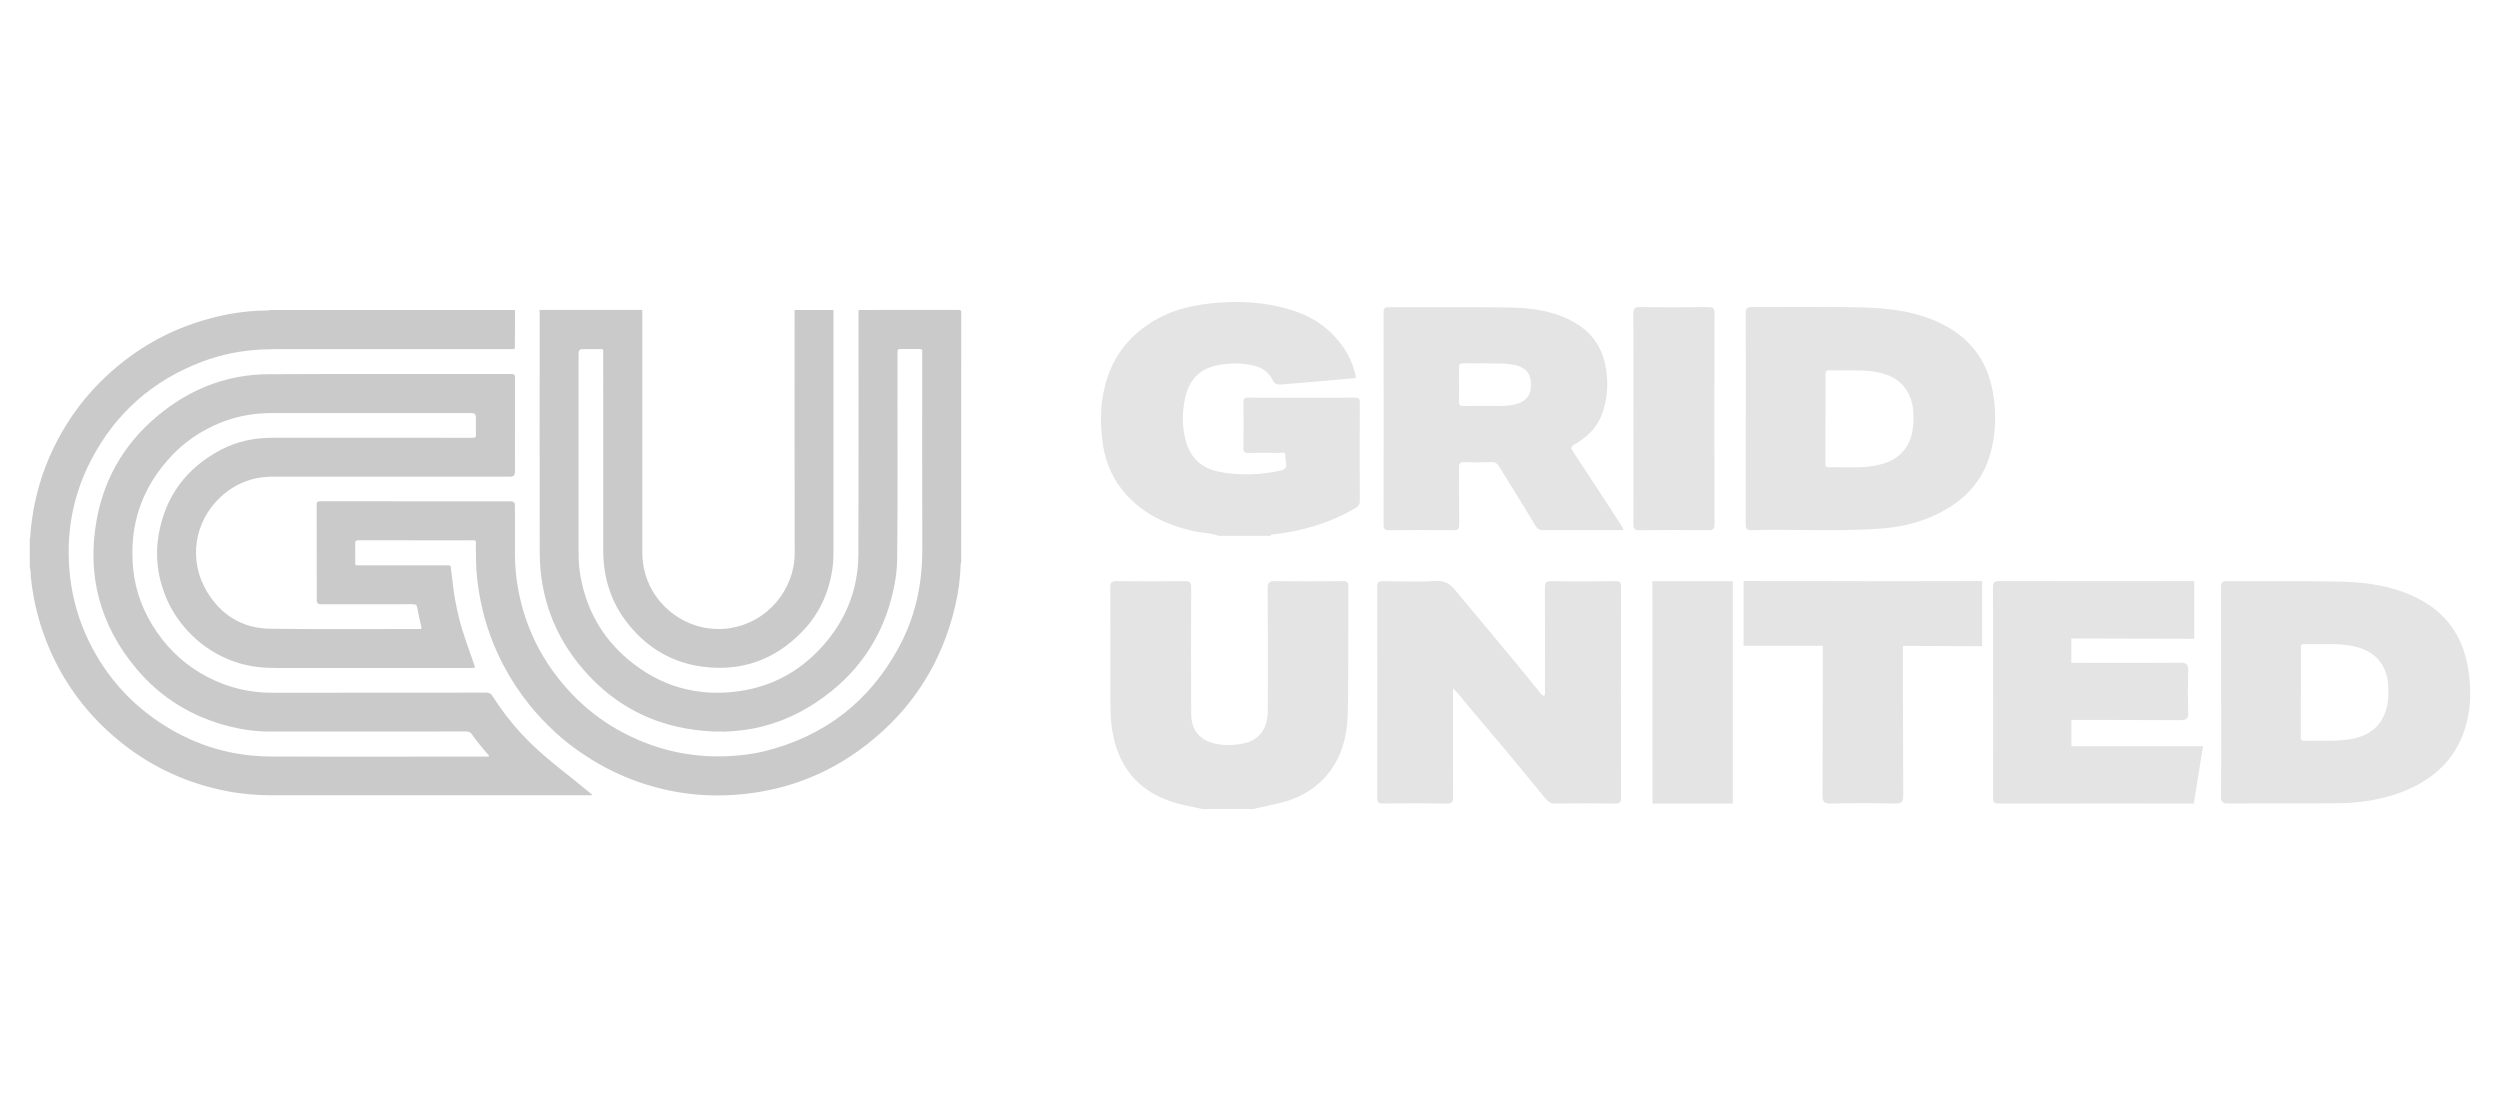 <svg width="126" height="56" viewBox="0 0 126 56" fill="none" xmlns="http://www.w3.org/2000/svg">
<path fill-rule="evenodd" clip-rule="evenodd" d="M61.416 27.004C61.178 26.913 60.928 26.883 60.679 26.853L60.679 26.853L60.679 26.853L60.679 26.853C60.524 26.834 60.368 26.816 60.216 26.782C58.878 26.489 57.681 25.95 56.75 24.915C56.124 24.218 55.742 23.389 55.598 22.473C55.409 21.258 55.442 20.052 55.87 18.869C56.271 17.768 56.98 16.93 57.944 16.299C59.042 15.581 60.273 15.323 61.571 15.242C62.927 15.159 64.232 15.29 65.507 15.772C66.863 16.284 68.078 17.517 68.347 19.052C67.725 19.109 67.102 19.166 66.48 19.22C66.242 19.24 66.004 19.258 65.766 19.277L65.766 19.277H65.766C65.364 19.309 64.962 19.341 64.561 19.378C64.349 19.399 64.226 19.336 64.13 19.136C63.933 18.72 63.553 18.504 63.131 18.412C62.514 18.274 61.886 18.292 61.266 18.43C60.368 18.63 59.895 19.259 59.722 20.094C59.566 20.836 59.572 21.602 59.8 22.341C60.048 23.14 60.635 23.613 61.419 23.772C62.448 23.981 63.49 23.939 64.522 23.724C64.88 23.651 64.841 23.436 64.803 23.23L64.803 23.23C64.788 23.149 64.773 23.069 64.783 23C64.813 22.78 64.663 22.801 64.533 22.82C64.496 22.825 64.461 22.83 64.433 22.829C63.936 22.817 63.436 22.817 62.936 22.829C62.763 22.829 62.664 22.814 62.667 22.596C62.679 21.823 62.676 21.051 62.667 20.279C62.667 20.105 62.709 20.043 62.894 20.043C64.702 20.049 66.51 20.049 68.314 20.043C68.512 20.043 68.533 20.123 68.533 20.285C68.527 21.943 68.527 23.601 68.533 25.256C68.533 25.451 68.449 25.528 68.296 25.618C67.021 26.36 65.642 26.77 64.184 26.932C64.174 26.933 64.164 26.933 64.154 26.934H64.154C64.103 26.936 64.053 26.939 64.028 27.004H61.416ZM77.869 34.813C77.875 34.9 77.881 34.989 77.829 35.074C77.732 35.059 77.681 34.993 77.632 34.93C77.622 34.917 77.612 34.904 77.602 34.892C77.407 34.654 77.214 34.415 77.02 34.175C76.791 33.891 76.561 33.607 76.329 33.326C75.835 32.731 75.339 32.137 74.843 31.543L74.842 31.543C74.347 30.949 73.851 30.356 73.357 29.761C73.1 29.451 72.841 29.251 72.379 29.28C71.689 29.323 70.997 29.311 70.305 29.3L70.305 29.3L70.305 29.3L70.305 29.3L70.304 29.3L70.304 29.3L70.304 29.3L70.304 29.3L70.303 29.3C70.113 29.297 69.923 29.294 69.732 29.292C69.515 29.289 69.41 29.31 69.41 29.582C69.419 33.123 69.419 36.664 69.41 40.205C69.41 40.477 69.518 40.495 69.735 40.495L70.023 40.493H70.023C70.983 40.487 71.943 40.482 72.904 40.501C73.202 40.507 73.238 40.402 73.238 40.143C73.229 38.876 73.23 37.608 73.231 36.34V36.34V36.34V36.34V36.339V36.339V36.339V36.339V36.338C73.231 35.917 73.232 35.495 73.232 35.074V34.704C73.423 34.87 73.561 35.041 73.694 35.207C73.729 35.251 73.763 35.294 73.799 35.337C74.154 35.766 74.516 36.191 74.878 36.616L74.878 36.617C75.208 37.004 75.537 37.392 75.863 37.783C76.246 38.241 76.623 38.702 77 39.163L77.001 39.163C77.297 39.525 77.593 39.886 77.892 40.247C78.008 40.39 78.136 40.501 78.357 40.498C79.377 40.486 80.395 40.486 81.415 40.498C81.654 40.501 81.701 40.42 81.701 40.199C81.695 36.658 81.692 33.117 81.701 29.576C81.701 29.34 81.63 29.289 81.406 29.289C80.335 29.304 79.267 29.31 78.199 29.289C77.907 29.284 77.862 29.382 77.862 29.647C77.872 31.095 77.869 32.545 77.866 33.993L77.865 34.716C77.864 34.748 77.866 34.78 77.869 34.813V34.813V34.813V34.813V34.813V34.813V34.813V34.813V34.813ZM60.192 40.688C60.337 40.718 60.483 40.748 60.627 40.781V40.775H63.163C63.332 40.736 63.502 40.699 63.672 40.662L63.672 40.662L63.672 40.662L63.672 40.662L63.672 40.662L63.672 40.662L63.672 40.662L63.672 40.662L63.673 40.661L63.673 40.661L63.673 40.661L63.673 40.661L63.673 40.661L63.673 40.661L63.673 40.661L63.673 40.661L63.673 40.661C63.949 40.601 64.224 40.54 64.499 40.474C65.37 40.262 66.152 39.862 66.755 39.206C67.587 38.302 67.903 37.165 67.927 35.972C67.955 34.637 67.954 33.301 67.953 31.965V31.965V31.965V31.965V31.965V31.965V31.965V31.965V31.965V31.964C67.952 31.163 67.951 30.362 67.957 29.561C67.957 29.307 67.859 29.289 67.653 29.289C66.522 29.301 65.391 29.304 64.261 29.289C63.98 29.286 63.891 29.343 63.891 29.647C63.906 31.697 63.903 33.749 63.897 35.799C63.894 36.733 63.47 37.317 62.644 37.478C62.253 37.553 61.856 37.58 61.441 37.517C60.555 37.383 60.042 36.9 60.036 35.96C60.024 33.848 60.027 31.736 60.036 29.623C60.036 29.379 59.994 29.286 59.72 29.289C58.574 29.304 57.432 29.304 56.289 29.289C56.033 29.286 55.958 29.346 55.958 29.614C55.965 30.782 55.965 31.949 55.965 33.116V33.116C55.965 33.949 55.965 34.783 55.967 35.617C55.97 36.354 56.05 37.082 56.301 37.783C56.808 39.215 57.849 40.065 59.276 40.474C59.577 40.561 59.885 40.625 60.192 40.688L60.192 40.688ZM111.946 34.871V34.867C111.946 33.118 111.946 31.367 111.944 29.618C111.944 29.403 111.958 29.286 112.233 29.289C112.994 29.296 113.756 29.295 114.517 29.293H114.517H114.517H114.517H114.517H114.518H114.518H114.518C115.72 29.291 116.922 29.288 118.122 29.319C119.357 29.352 120.574 29.546 121.714 30.086C123.271 30.826 124.136 32.046 124.402 33.749C124.563 34.785 124.542 35.793 124.22 36.778C123.719 38.308 122.621 39.289 121.156 39.877C120.064 40.316 118.919 40.477 117.752 40.486C116.845 40.493 115.938 40.492 115.031 40.492C114.124 40.491 113.216 40.49 112.307 40.498C112.012 40.498 111.938 40.417 111.941 40.128C111.951 38.854 111.95 37.58 111.948 36.305V36.304V36.304V36.304V36.303V36.303V36.303V36.303V36.302C111.947 35.825 111.946 35.348 111.946 34.871ZM115.962 34.892V37.052V37.088C115.947 37.243 115.968 37.344 116.174 37.338C116.42 37.33 116.667 37.332 116.914 37.333H116.914C117.399 37.336 117.884 37.339 118.367 37.27C119.467 37.112 120.133 36.524 120.33 35.489C120.38 35.223 120.377 34.946 120.371 34.674C120.351 33.547 119.736 32.81 118.638 32.574C118.072 32.453 117.502 32.459 116.932 32.465H116.932H116.932H116.932H116.932H116.932H116.932H116.932C116.672 32.467 116.412 32.47 116.153 32.461C115.955 32.453 115.959 32.563 115.964 32.678C115.964 32.695 115.965 32.712 115.965 32.729V34.889L115.962 34.892ZM100.452 33.56V33.561C100.452 33.998 100.451 34.436 100.451 34.874L100.454 34.871L100.454 35.939C100.455 37.36 100.455 38.78 100.448 40.202C100.445 40.423 100.487 40.498 100.729 40.498C103.936 40.492 110.567 40.498 110.567 40.498L111.032 37.61H104.398V36.285C104.398 36.285 108.169 36.282 109.858 36.297C110.168 36.3 110.302 36.238 110.287 35.892C110.263 35.196 110.266 34.498 110.287 33.803C110.296 33.499 110.213 33.398 109.893 33.4C108.339 33.415 104.395 33.406 104.395 33.406V32.18L110.589 32.195V29.286C110.589 29.286 103.936 29.295 100.768 29.286C100.499 29.286 100.445 29.364 100.445 29.618C100.454 30.933 100.453 32.246 100.452 33.559V33.56ZM93.906 29.295C95.783 29.295 99.9 29.286 99.9 29.286V32.571L95.908 32.553C95.908 32.553 95.908 37.702 95.923 40.101C95.923 40.444 95.825 40.504 95.511 40.498C94.431 40.477 93.348 40.474 92.268 40.498C91.91 40.507 91.854 40.387 91.854 40.065C91.866 37.69 91.869 32.55 91.869 32.55L87.877 32.55V29.283C87.877 29.283 92.015 29.289 93.906 29.289V29.295ZM87.334 29.292L83.279 29.292L83.281 30.439C83.284 33.793 83.288 37.147 83.285 40.501H87.334V29.292ZM87.987 19.757V19.758V19.758C87.987 20.197 87.987 20.636 87.987 21.075H87.984C87.984 21.664 87.984 22.254 87.985 22.844V22.844V22.844C87.986 24.024 87.987 25.205 87.984 26.384C87.981 26.591 87.984 26.729 88.268 26.72C89.131 26.696 89.995 26.704 90.858 26.713C92.198 26.726 93.537 26.738 94.876 26.633C96.028 26.543 97.111 26.244 98.102 25.66C99.212 25.008 99.987 24.086 100.329 22.811C100.58 21.877 100.616 20.956 100.478 19.998C100.245 18.34 99.428 17.128 97.943 16.362C96.656 15.697 95.256 15.53 93.846 15.494C92.694 15.464 91.541 15.469 90.388 15.474C89.696 15.477 89.004 15.48 88.313 15.476C88.055 15.473 87.981 15.536 87.981 15.802C87.989 17.119 87.988 18.438 87.987 19.756V19.757ZM92.003 23.29V21.084L92.006 21.087C92.006 20.847 92.006 20.607 92.006 20.366V20.366V20.366C92.007 19.884 92.008 19.401 92.006 18.92C92.003 18.771 92.003 18.657 92.212 18.663C92.466 18.671 92.719 18.669 92.973 18.666C93.552 18.66 94.131 18.654 94.705 18.777C95.759 19.001 96.363 19.704 96.432 20.779C96.453 21.153 96.441 21.527 96.351 21.892C96.151 22.694 95.618 23.17 94.843 23.389C94.197 23.571 93.539 23.561 92.881 23.552H92.881H92.881C92.643 23.548 92.405 23.545 92.167 23.55C91.99 23.555 91.996 23.446 92.001 23.341L92.001 23.341C92.002 23.324 92.003 23.306 92.003 23.29ZM81.83 26.717H77.778C77.604 26.717 77.5 26.678 77.395 26.507C77.052 25.931 76.699 25.362 76.346 24.791L76.346 24.791C76.086 24.372 75.826 23.952 75.569 23.529C75.471 23.368 75.372 23.284 75.168 23.293C74.719 23.311 74.27 23.311 73.822 23.293C73.591 23.284 73.528 23.353 73.531 23.583C73.539 24.081 73.539 24.579 73.538 25.078V25.078V25.079C73.538 25.528 73.538 25.977 73.543 26.426C73.543 26.648 73.501 26.726 73.259 26.723C72.176 26.708 71.089 26.711 70.006 26.723C69.796 26.723 69.731 26.669 69.731 26.453C69.737 22.889 69.737 19.324 69.731 15.76C69.731 15.553 69.775 15.482 69.997 15.482C70.744 15.485 71.493 15.483 72.241 15.482C73.55 15.479 74.859 15.477 76.168 15.5C77.156 15.518 78.146 15.655 79.056 16.092C80.139 16.61 80.789 17.448 80.956 18.666C81.064 19.444 81.001 20.18 80.726 20.911C80.469 21.59 79.96 22.045 79.361 22.398C79.132 22.535 79.181 22.61 79.294 22.779L79.295 22.781C79.935 23.746 80.567 24.717 81.199 25.687L81.199 25.688C81.375 25.957 81.55 26.226 81.725 26.495C81.748 26.53 81.765 26.569 81.785 26.614L81.785 26.614C81.799 26.645 81.814 26.68 81.833 26.72L81.83 26.717ZM74.506 18.314H74.506C74.246 18.316 74.012 18.317 73.777 18.313C73.618 18.31 73.525 18.325 73.531 18.528C73.543 19.1 73.543 19.675 73.531 20.246C73.528 20.444 73.618 20.465 73.777 20.462C73.984 20.458 74.189 20.459 74.396 20.459H74.396C74.55 20.46 74.705 20.46 74.86 20.459C74.992 20.456 75.124 20.459 75.255 20.46C75.633 20.466 76.011 20.473 76.383 20.375C76.928 20.234 77.18 19.902 77.162 19.351C77.144 18.81 76.895 18.522 76.347 18.397C76 18.318 75.648 18.319 75.328 18.32C75.196 18.321 75.069 18.321 74.95 18.316V18.313C74.792 18.313 74.645 18.314 74.506 18.314ZM82.327 19.746C82.327 20.182 82.326 20.618 82.326 21.054V21.057C82.326 21.566 82.327 22.075 82.327 22.584C82.329 23.857 82.33 25.13 82.323 26.402C82.323 26.633 82.368 26.726 82.629 26.723C83.787 26.708 84.948 26.708 86.106 26.723C86.355 26.723 86.411 26.654 86.411 26.411C86.403 22.871 86.403 19.333 86.411 15.793C86.411 15.518 86.325 15.476 86.076 15.476C84.942 15.491 83.808 15.491 82.674 15.476C82.398 15.47 82.32 15.533 82.32 15.82C82.329 17.128 82.328 18.437 82.327 19.746Z" fill="#E4E4E4"/>
<path d="M40.037 15.623C40.694 15.623 41.351 15.623 42.007 15.623C42.007 19.679 42.007 23.734 42.007 27.789C42.007 28.088 41.994 28.385 41.951 28.681C41.772 29.913 41.262 30.989 40.393 31.873C39.041 33.248 37.393 33.844 35.472 33.609C33.923 33.419 32.66 32.688 31.68 31.477C30.803 30.391 30.404 29.133 30.403 27.747C30.401 24.44 30.403 21.134 30.402 17.828C30.402 17.566 30.428 17.596 30.163 17.595C29.894 17.594 29.625 17.595 29.355 17.595C29.226 17.595 29.161 17.662 29.161 17.796C29.161 21.191 29.161 24.585 29.161 27.98C29.161 28.343 29.195 28.704 29.26 29.059C29.562 30.73 30.35 32.133 31.648 33.229C33.277 34.603 35.168 35.136 37.272 34.832C38.963 34.587 40.379 33.794 41.507 32.509C42.659 31.199 43.256 29.662 43.263 27.922C43.278 23.9 43.268 19.88 43.268 15.858C43.268 15.779 43.27 15.702 43.271 15.623C44.95 15.623 46.63 15.625 48.308 15.619C48.434 15.619 48.448 15.653 48.447 15.765C48.443 19.96 48.444 24.154 48.444 28.349C48.412 28.381 48.419 28.421 48.418 28.459C48.397 29.166 48.301 29.863 48.14 30.55C47.469 33.412 45.975 35.754 43.651 37.553C41.679 39.079 39.434 39.908 36.948 40.065C35.853 40.133 34.763 40.065 33.686 39.832C32.825 39.646 31.991 39.38 31.19 39.014C30.729 38.804 30.278 38.568 29.846 38.301C29.172 37.886 28.537 37.42 27.958 36.882C27.508 36.464 27.082 36.019 26.695 35.538C26.187 34.907 25.744 34.235 25.368 33.518C24.841 32.513 24.462 31.453 24.234 30.341C24.093 29.652 24.005 28.956 23.99 28.251C23.984 27.952 23.984 27.654 23.987 27.355C23.988 27.258 23.956 27.228 23.86 27.23C23.591 27.235 23.322 27.233 23.052 27.233C21.397 27.233 19.741 27.235 18.085 27.229C17.931 27.229 17.895 27.273 17.901 27.419C17.912 27.702 17.903 27.987 17.904 28.271C17.905 28.523 17.875 28.493 18.119 28.493C19.314 28.493 20.51 28.493 21.705 28.493C21.989 28.493 22.273 28.497 22.557 28.491C22.666 28.489 22.724 28.502 22.73 28.636C22.741 28.854 22.787 29.071 22.807 29.288C22.862 29.896 22.977 30.495 23.119 31.087C23.316 31.911 23.627 32.697 23.899 33.497C23.957 33.665 23.956 33.666 23.778 33.666C20.491 33.666 17.203 33.666 13.917 33.666C13.59 33.666 13.264 33.652 12.938 33.611C12.328 33.533 11.746 33.358 11.195 33.09C10.436 32.721 9.786 32.206 9.245 31.553C8.835 31.06 8.518 30.514 8.292 29.916C7.93 28.96 7.821 27.975 7.993 26.965C8.33 25.002 9.403 23.57 11.16 22.656C11.955 22.242 12.821 22.065 13.718 22.063C16.446 22.06 19.175 22.063 21.904 22.063C22.546 22.063 23.186 22.061 23.828 22.066C23.947 22.066 23.992 22.039 23.987 21.912C23.978 21.618 23.985 21.324 23.985 21.03C23.985 20.889 23.913 20.818 23.771 20.818C20.45 20.818 17.128 20.818 13.807 20.818C13.538 20.818 13.27 20.823 13.001 20.849C12.226 20.924 11.482 21.12 10.779 21.448C9.987 21.818 9.278 22.308 8.672 22.947C7.153 24.548 6.499 26.45 6.709 28.642C6.822 29.819 7.241 30.895 7.913 31.867C8.586 32.84 9.449 33.605 10.504 34.144C11.507 34.656 12.571 34.916 13.703 34.914C17.303 34.909 20.904 34.914 24.505 34.908C24.656 34.908 24.744 34.955 24.823 35.081C25.235 35.735 25.704 36.346 26.223 36.918C27.023 37.801 27.958 38.535 28.889 39.273C29.211 39.529 29.527 39.793 29.855 40.061C29.781 40.095 29.722 40.081 29.666 40.081C24.355 40.081 19.045 40.08 13.734 40.083C12.954 40.083 12.18 40.02 11.414 39.87C9.118 39.422 7.109 38.399 5.395 36.809C4.173 35.677 3.223 34.345 2.545 32.821C2.015 31.626 1.685 30.378 1.554 29.078C1.538 28.914 1.558 28.745 1.5 28.586C1.5 28.107 1.5 27.627 1.5 27.146C1.508 27.119 1.524 27.092 1.525 27.065C1.533 26.766 1.574 26.471 1.614 26.176C1.781 24.944 2.134 23.768 2.667 22.648C3.423 21.056 4.475 19.689 5.818 18.547C7.137 17.426 8.63 16.618 10.291 16.132C11.331 15.826 12.389 15.653 13.473 15.649C13.511 15.649 13.553 15.658 13.583 15.623H25.958C25.956 16.2 25.953 16.779 25.951 17.356C25.95 17.628 25.977 17.595 25.719 17.595C21.834 17.595 17.95 17.595 14.065 17.595C13.816 17.595 13.566 17.6 13.317 17.609C12.226 17.648 11.168 17.854 10.151 18.242C7.677 19.187 5.818 20.835 4.594 23.182C3.639 25.012 3.306 26.965 3.527 29.015C3.653 30.186 3.978 31.298 4.496 32.353C5.363 34.114 6.628 35.521 8.29 36.565C9.917 37.588 11.699 38.117 13.617 38.127C17.242 38.145 20.867 38.132 24.493 38.131C24.545 38.131 24.599 38.147 24.648 38.116C24.655 38.067 24.615 38.045 24.59 38.018C24.305 37.695 24.034 37.361 23.783 37.009C23.711 36.908 23.634 36.867 23.506 36.867C20.204 36.872 16.902 36.871 13.6 36.871C12.922 36.871 12.253 36.782 11.595 36.619C9.708 36.149 8.116 35.186 6.867 33.694C5.042 31.515 4.368 29.003 4.87 26.21C5.276 23.954 6.427 22.12 8.242 20.718C9.789 19.522 11.551 18.873 13.507 18.861C17.598 18.837 21.688 18.854 25.779 18.851C25.924 18.851 25.957 18.893 25.957 19.032C25.952 20.619 25.953 22.206 25.953 23.793C25.953 23.947 25.877 24.024 25.723 24.024C21.731 24.024 17.737 24.024 13.745 24.024C12.735 24.024 11.852 24.365 11.116 25.051C9.773 26.303 9.486 28.257 10.437 29.828C11.155 31.015 12.235 31.672 13.627 31.689C16.125 31.721 18.624 31.7 21.123 31.701C21.132 31.701 21.143 31.701 21.152 31.701C21.245 31.712 21.254 31.673 21.234 31.59C21.162 31.276 21.085 30.96 21.033 30.643C21.01 30.495 20.959 30.453 20.811 30.453C19.264 30.458 17.715 30.456 16.167 30.456C16.032 30.456 15.965 30.391 15.964 30.261C15.964 28.659 15.966 27.058 15.96 25.455C15.96 25.31 15.99 25.264 16.145 25.264C19.349 25.269 22.553 25.268 25.757 25.268C25.888 25.268 25.953 25.336 25.953 25.472C25.953 26.266 25.955 27.06 25.953 27.854C25.952 28.457 26 29.055 26.107 29.649C26.472 31.681 27.376 33.444 28.791 34.942C29.574 35.771 30.477 36.447 31.491 36.971C33.089 37.795 34.787 38.181 36.587 38.115C37.251 38.09 37.907 38.017 38.547 37.857C41.559 37.105 43.815 35.362 45.295 32.637C46.128 31.106 46.487 29.452 46.483 27.709C46.474 24.402 46.48 21.096 46.48 17.789C46.48 17.764 46.478 17.739 46.48 17.716C46.492 17.618 46.447 17.589 46.353 17.59C46.055 17.595 45.756 17.591 45.457 17.591C45.235 17.591 45.235 17.591 45.235 17.811C45.223 21.259 45.258 24.708 45.217 28.156C45.213 28.598 45.166 29.035 45.083 29.468C44.672 31.628 43.633 33.431 41.926 34.818C39.755 36.581 37.267 37.209 34.521 36.707C32.466 36.331 30.752 35.316 29.388 33.731C27.935 32.041 27.208 30.069 27.202 27.845C27.191 23.844 27.199 19.841 27.199 15.839C27.199 15.766 27.196 15.692 27.195 15.619C28.919 15.619 30.644 15.619 32.368 15.619C32.368 15.698 32.372 15.776 32.372 15.854C32.372 19.846 32.372 23.837 32.372 27.828C32.372 28.069 32.394 28.308 32.435 28.543C32.793 30.564 34.745 31.967 36.771 31.661C38.698 31.371 40.059 29.693 40.053 27.856C40.04 23.831 40.049 19.805 40.048 15.779C40.048 15.725 40.043 15.672 40.041 15.618L40.037 15.623Z" fill="#CACACA"/>
</svg>
